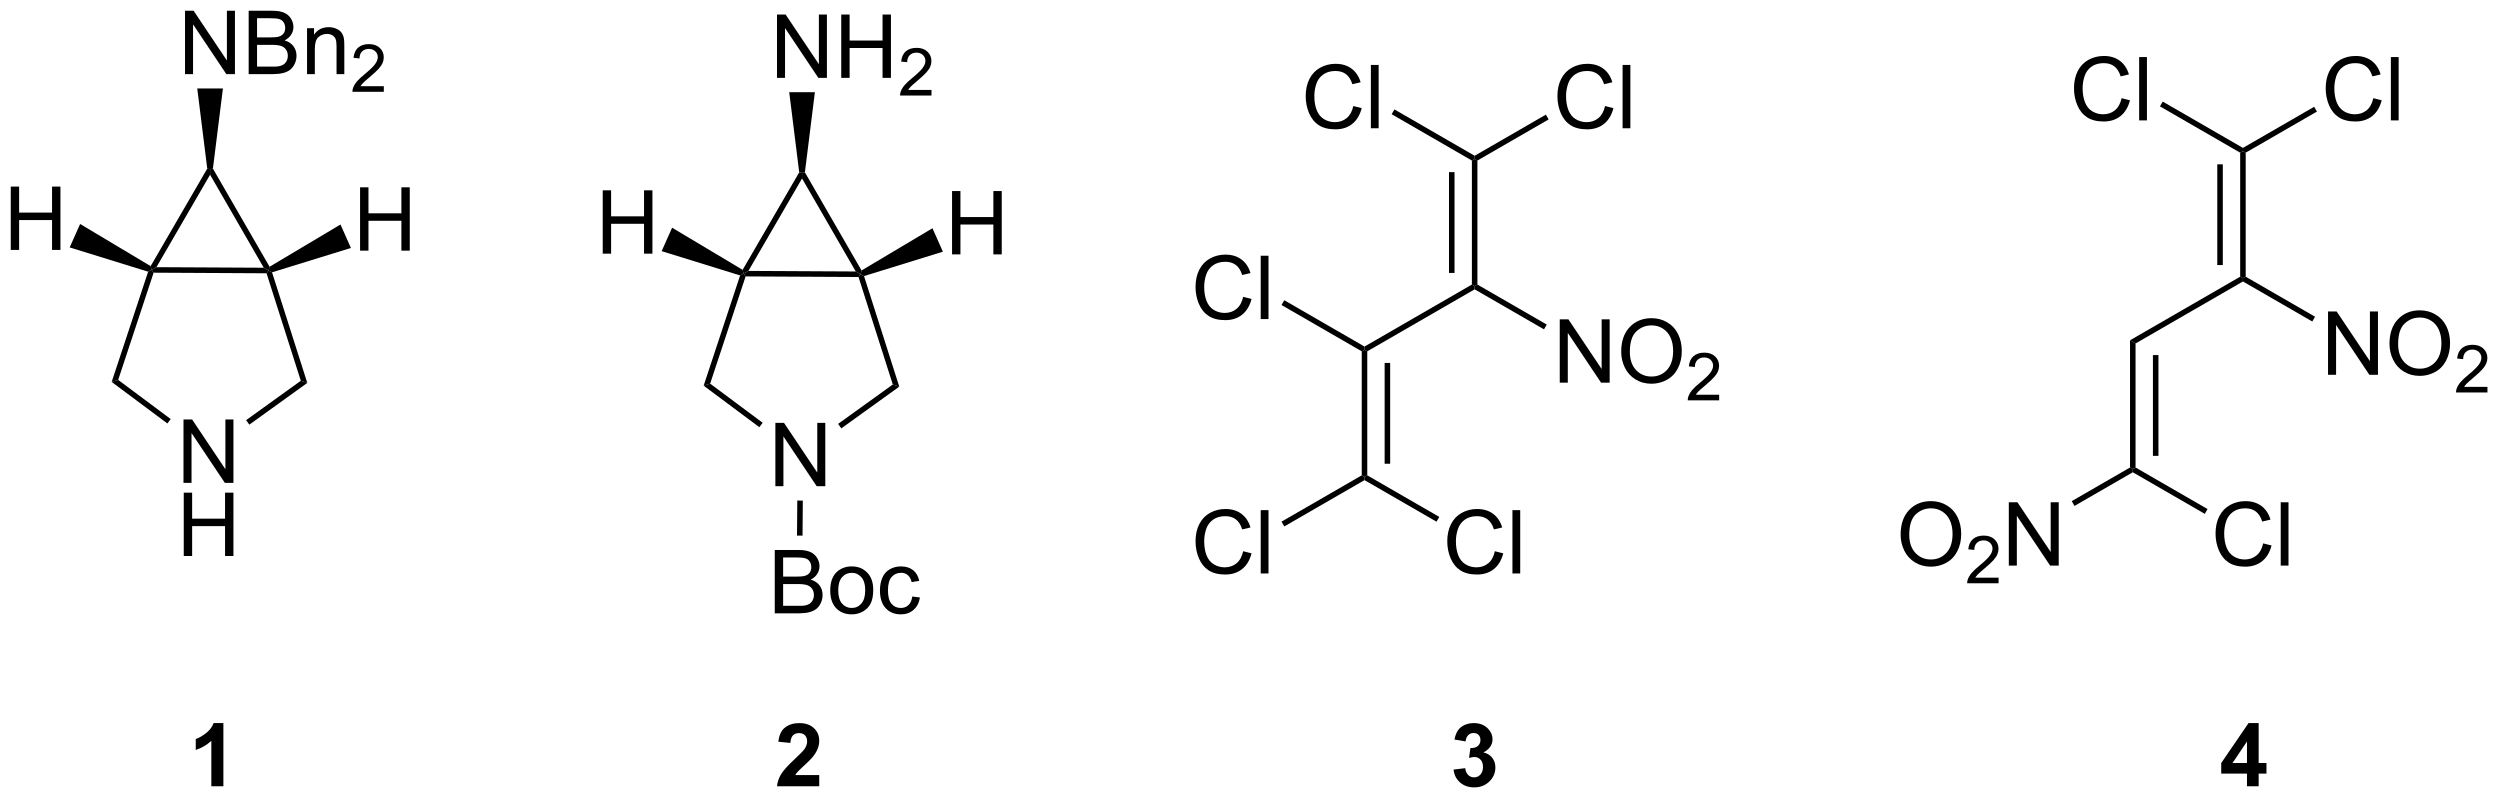 <?xml version="1.0" encoding="UTF-8"?>
<!DOCTYPE svg PUBLIC '-//W3C//DTD SVG 1.0//EN'
          'http://www.w3.org/TR/2001/REC-SVG-20010904/DTD/svg10.dtd'>
<svg stroke-dasharray="none" shape-rendering="auto" xmlns="http://www.w3.org/2000/svg" font-family="'Dialog'" text-rendering="auto" width="620" fill-opacity="1" color-interpolation="auto" color-rendering="auto" preserveAspectRatio="xMidYMid meet" font-size="12px" viewBox="0 0 620 198" fill="black" xmlns:xlink="http://www.w3.org/1999/xlink" stroke="black" image-rendering="auto" stroke-miterlimit="10" stroke-linecap="square" stroke-linejoin="miter" font-style="normal" stroke-width="1" height="198" stroke-dashoffset="0" font-weight="normal" stroke-opacity="1"
><!--Generated by the Batik Graphics2D SVG Generator--><defs id="genericDefs"
  /><g
  ><defs id="defs1"
    ><clipPath clipPathUnits="userSpaceOnUse" id="clipPath1"
      ><path d="M1.305 1.595 L233.631 1.595 L233.631 75.819 L1.305 75.819 L1.305 1.595 Z"
      /></clipPath
      ><clipPath clipPathUnits="userSpaceOnUse" id="clipPath2"
      ><path d="M-0.332 36.878 L-0.332 109.038 L225.535 109.038 L225.535 36.878 Z"
      /></clipPath
    ></defs
    ><g transform="scale(2.667,2.667) translate(-1.305,-1.595) matrix(1.029,0,0,1.029,1.646,-36.337)"
    ><path d="M16.25 80.496 L16.25 74.769 L17.029 74.769 L20.037 79.264 L20.037 74.769 L20.764 74.769 L20.764 80.496 L19.985 80.496 L16.977 75.996 L16.977 80.496 L16.25 80.496 Z" stroke="none" clip-path="url(#clipPath2)"
    /></g
    ><g transform="matrix(2.743,0,0,2.743,0.909,-101.153)"
    ><path d="M16.282 87.146 L16.282 81.419 L17.04 81.419 L17.04 83.771 L20.016 83.771 L20.016 81.419 L20.774 81.419 L20.774 87.146 L20.016 87.146 L20.016 84.445 L17.04 84.445 L17.04 87.146 L16.282 87.146 Z" stroke="none" clip-path="url(#clipPath2)"
    /></g
    ><g transform="matrix(2.743,0,0,2.743,0.909,-101.153)"
    ><path d="M0.641 59.473 L0.641 53.746 L1.398 53.746 L1.398 56.098 L4.375 56.098 L4.375 53.746 L5.133 53.746 L5.133 59.473 L4.375 59.473 L4.375 56.773 L1.398 56.773 L1.398 59.473 L0.641 59.473 Z" stroke="none" clip-path="url(#clipPath2)"
    /></g
    ><g transform="matrix(2.743,0,0,2.743,0.909,-101.153)"
    ><path d="M16.397 43.577 L16.397 37.85 L17.175 37.85 L20.183 42.345 L20.183 37.85 L20.91 37.85 L20.91 43.577 L20.131 43.577 L17.123 39.077 L17.123 43.577 L16.397 43.577 ZM22.151 43.577 L22.151 37.85 L24.299 37.85 Q24.956 37.85 25.351 38.025 Q25.75 38.196 25.974 38.558 Q26.198 38.92 26.198 39.314 Q26.198 39.681 25.997 40.006 Q25.799 40.329 25.398 40.53 Q25.916 40.681 26.195 41.048 Q26.476 41.415 26.476 41.915 Q26.476 42.319 26.304 42.665 Q26.135 43.009 25.885 43.196 Q25.635 43.384 25.258 43.48 Q24.883 43.577 24.336 43.577 L22.151 43.577 ZM22.909 40.256 L24.148 40.256 Q24.651 40.256 24.869 40.189 Q25.159 40.103 25.304 39.905 Q25.453 39.704 25.453 39.405 Q25.453 39.118 25.315 38.902 Q25.179 38.686 24.924 38.605 Q24.672 38.525 24.054 38.525 L22.909 38.525 L22.909 40.256 ZM22.909 42.9 L24.336 42.9 Q24.703 42.9 24.851 42.873 Q25.112 42.827 25.286 42.717 Q25.463 42.608 25.575 42.4 Q25.69 42.189 25.69 41.915 Q25.69 41.595 25.526 41.361 Q25.362 41.123 25.07 41.027 Q24.781 40.931 24.234 40.931 L22.909 40.931 L22.909 42.9 ZM27.429 43.577 L27.429 39.428 L28.062 39.428 L28.062 40.017 Q28.518 39.334 29.383 39.334 Q29.758 39.334 30.07 39.47 Q30.385 39.603 30.541 39.821 Q30.698 40.04 30.76 40.342 Q30.799 40.538 30.799 41.025 L30.799 43.577 L30.096 43.577 L30.096 41.053 Q30.096 40.623 30.013 40.41 Q29.932 40.196 29.724 40.071 Q29.515 39.944 29.234 39.944 Q28.784 39.944 28.458 40.23 Q28.133 40.514 28.133 41.311 L28.133 43.577 L27.429 43.577 Z" stroke="none" clip-path="url(#clipPath2)"
    /></g
    ><g transform="matrix(2.743,0,0,2.743,0.909,-101.153)"
    ><path d="M34.371 44.669 L34.371 45.177 L31.532 45.177 Q31.526 44.985 31.594 44.809 Q31.702 44.52 31.94 44.239 Q32.18 43.958 32.631 43.589 Q33.331 43.014 33.577 42.679 Q33.823 42.343 33.823 42.044 Q33.823 41.731 33.598 41.516 Q33.375 41.3 33.014 41.3 Q32.633 41.3 32.405 41.528 Q32.176 41.757 32.174 42.161 L31.631 42.106 Q31.688 41.499 32.051 41.182 Q32.414 40.864 33.026 40.864 Q33.645 40.864 34.004 41.208 Q34.366 41.55 34.366 42.056 Q34.366 42.313 34.26 42.563 Q34.155 42.811 33.909 43.087 Q33.664 43.362 33.096 43.843 Q32.621 44.241 32.487 44.384 Q32.352 44.526 32.264 44.669 L34.371 44.669 Z" stroke="none" clip-path="url(#clipPath2)"
    /></g
    ><g transform="matrix(2.743,0,0,2.743,0.909,-101.153)"
    ><path d="M32.224 59.538 L32.224 53.812 L32.982 53.812 L32.982 56.163 L35.959 56.163 L35.959 53.812 L36.716 53.812 L36.716 59.538 L35.959 59.538 L35.959 56.838 L32.982 56.838 L32.982 59.538 L32.224 59.538 Z" stroke="none" clip-path="url(#clipPath2)"
    /></g
    ><g transform="matrix(2.743,0,0,2.743,0.909,-101.153)"
    ><path d="M22.212 75.269 L21.92 74.863 L26.865 71.303 L27.452 71.497 Z" stroke="none" clip-path="url(#clipPath2)"
    /></g
    ><g transform="matrix(2.743,0,0,2.743,0.909,-101.153)"
    ><path d="M27.452 71.497 L26.865 71.303 L23.767 61.585 L23.95 61.336 L24.265 61.498 Z" stroke="none" clip-path="url(#clipPath2)"
    /></g
    ><g transform="matrix(2.743,0,0,2.743,0.909,-101.153)"
    ><path d="M23.516 61.083 L23.95 61.336 L23.767 61.585 L13.559 61.531 L13.379 61.28 L13.812 61.032 Z" stroke="none" clip-path="url(#clipPath2)"
    /></g
    ><g transform="matrix(2.743,0,0,2.743,0.909,-101.153)"
    ><path d="M13.062 61.441 L13.379 61.28 L13.559 61.531 L10.353 71.224 L9.765 71.409 Z" stroke="none" clip-path="url(#clipPath2)"
    /></g
    ><g transform="matrix(2.743,0,0,2.743,0.909,-101.153)"
    ><path d="M15.1 74.763 L14.801 75.163 L9.765 71.409 L10.353 71.224 Z" stroke="none" clip-path="url(#clipPath2)"
    /></g
    ><g transform="matrix(2.743,0,0,2.743,0.909,-101.153)"
    ><path d="M13.812 61.032 L13.379 61.28 L13.289 60.937 L18.406 52.121 L18.663 52.177 L18.662 52.676 Z" stroke="none" clip-path="url(#clipPath2)"
    /></g
    ><g transform="matrix(2.743,0,0,2.743,0.909,-101.153)"
    ><path d="M24.041 60.993 L23.95 61.336 L23.516 61.083 L18.662 52.676 L18.663 52.177 L18.919 52.122 Z" stroke="none" clip-path="url(#clipPath2)"
    /></g
    ><g transform="matrix(2.743,0,0,2.743,0.909,-101.153)"
    ><path d="M18.919 52.122 L18.663 52.177 L18.406 52.121 L17.503 44.877 L19.823 44.877 Z" stroke="none" clip-path="url(#clipPath2)"
    /></g
    ><g transform="matrix(2.743,0,0,2.743,0.909,-101.153)"
    ><path d="M13.289 60.937 L13.379 61.28 L13.062 61.441 L5.968 59.247 L6.913 57.128 Z" stroke="none" clip-path="url(#clipPath2)"
    /></g
    ><g transform="matrix(2.743,0,0,2.743,0.909,-101.153)"
    ><path d="M24.265 61.498 L23.95 61.336 L24.041 60.993 L30.453 57.175 L31.395 59.295 Z" stroke="none" clip-path="url(#clipPath2)"
    /></g
    ><g transform="matrix(2.743,0,0,2.743,0.909,-101.153)"
    ><path d="M122.024 46.464 L122.782 46.654 Q122.545 47.589 121.925 48.081 Q121.306 48.571 120.412 48.571 Q119.485 48.571 118.905 48.194 Q118.326 47.816 118.022 47.102 Q117.72 46.386 117.72 45.566 Q117.72 44.67 118.061 44.006 Q118.405 43.339 119.035 42.993 Q119.665 42.647 120.423 42.647 Q121.282 42.647 121.868 43.084 Q122.454 43.522 122.686 44.316 L121.939 44.49 Q121.741 43.865 121.36 43.581 Q120.983 43.295 120.407 43.295 Q119.748 43.295 119.303 43.613 Q118.86 43.928 118.681 44.462 Q118.501 44.995 118.501 45.561 Q118.501 46.292 118.715 46.837 Q118.928 47.381 119.376 47.652 Q119.826 47.92 120.35 47.92 Q120.985 47.92 121.425 47.553 Q121.868 47.186 122.024 46.464 ZM123.612 48.472 L123.612 42.745 L124.315 42.745 L124.315 48.472 L123.612 48.472 Z" stroke="none" clip-path="url(#clipPath2)"
    /></g
    ><g transform="matrix(2.743,0,0,2.743,0.909,-101.153)"
    ><path d="M144.783 46.464 L145.541 46.654 Q145.304 47.589 144.684 48.081 Q144.064 48.571 143.171 48.571 Q142.244 48.571 141.663 48.194 Q141.085 47.816 140.78 47.102 Q140.478 46.386 140.478 45.566 Q140.478 44.67 140.819 44.006 Q141.163 43.339 141.793 42.993 Q142.423 42.647 143.181 42.647 Q144.041 42.647 144.627 43.084 Q145.213 43.522 145.444 44.316 L144.697 44.49 Q144.499 43.865 144.119 43.581 Q143.741 43.295 143.166 43.295 Q142.507 43.295 142.061 43.613 Q141.619 43.928 141.439 44.462 Q141.259 44.995 141.259 45.561 Q141.259 46.292 141.473 46.837 Q141.686 47.381 142.134 47.652 Q142.585 47.92 143.108 47.92 Q143.744 47.92 144.184 47.553 Q144.627 47.186 144.783 46.464 ZM146.37 48.472 L146.37 42.745 L147.073 42.745 L147.073 48.472 L146.37 48.472 Z" stroke="none" clip-path="url(#clipPath2)"
    /></g
    ><g transform="matrix(2.743,0,0,2.743,0.909,-101.153)"
    ><path d="M140.689 71.472 L140.689 65.746 L141.468 65.746 L144.476 70.24 L144.476 65.746 L145.202 65.746 L145.202 71.472 L144.423 71.472 L141.416 66.972 L141.416 71.472 L140.689 71.472 ZM146.245 68.683 Q146.245 67.256 147.011 66.451 Q147.776 65.644 148.987 65.644 Q149.779 65.644 150.414 66.024 Q151.052 66.402 151.386 67.079 Q151.722 67.756 151.722 68.615 Q151.722 69.488 151.37 70.175 Q151.018 70.863 150.373 71.217 Q149.729 71.571 148.982 71.571 Q148.175 71.571 147.537 71.18 Q146.901 70.787 146.573 70.113 Q146.245 69.436 146.245 68.683 ZM147.026 68.694 Q147.026 69.73 147.581 70.326 Q148.138 70.92 148.979 70.92 Q149.834 70.92 150.386 70.319 Q150.94 69.717 150.94 68.613 Q150.94 67.912 150.703 67.391 Q150.466 66.871 150.011 66.584 Q149.558 66.295 148.99 66.295 Q148.185 66.295 147.604 66.85 Q147.026 67.402 147.026 68.694 Z" stroke="none" clip-path="url(#clipPath2)"
    /></g
    ><g transform="matrix(2.743,0,0,2.743,0.909,-101.153)"
    ><path d="M155.101 72.564 L155.101 73.072 L152.261 73.072 Q152.256 72.881 152.324 72.705 Q152.431 72.416 152.669 72.135 Q152.91 71.853 153.361 71.484 Q154.06 70.91 154.306 70.574 Q154.552 70.238 154.552 69.939 Q154.552 69.627 154.328 69.412 Q154.105 69.195 153.744 69.195 Q153.363 69.195 153.134 69.424 Q152.906 69.652 152.904 70.057 L152.361 70.002 Q152.418 69.394 152.781 69.078 Q153.144 68.76 153.756 68.76 Q154.375 68.76 154.734 69.103 Q155.095 69.445 155.095 69.951 Q155.095 70.209 154.99 70.459 Q154.884 70.707 154.638 70.982 Q154.394 71.258 153.826 71.738 Q153.351 72.137 153.216 72.279 Q153.082 72.422 152.994 72.564 L155.101 72.564 Z" stroke="none" clip-path="url(#clipPath2)"
    /></g
    ><g transform="matrix(2.743,0,0,2.743,0.909,-101.153)"
    ><path d="M112.065 63.714 L112.823 63.904 Q112.586 64.839 111.966 65.332 Q111.346 65.821 110.453 65.821 Q109.526 65.821 108.945 65.444 Q108.367 65.066 108.062 64.352 Q107.76 63.636 107.76 62.816 Q107.76 61.92 108.102 61.256 Q108.445 60.589 109.076 60.243 Q109.706 59.897 110.464 59.897 Q111.323 59.897 111.909 60.334 Q112.495 60.772 112.727 61.566 L111.979 61.74 Q111.781 61.115 111.401 60.832 Q111.023 60.545 110.448 60.545 Q109.789 60.545 109.344 60.863 Q108.901 61.178 108.721 61.712 Q108.542 62.246 108.542 62.811 Q108.542 63.542 108.755 64.087 Q108.969 64.631 109.417 64.902 Q109.867 65.17 110.391 65.17 Q111.026 65.17 111.466 64.803 Q111.909 64.436 112.065 63.714 ZM113.652 65.722 L113.652 59.996 L114.356 59.996 L114.356 65.722 L113.652 65.722 Z" stroke="none" clip-path="url(#clipPath2)"
    /></g
    ><g transform="matrix(2.743,0,0,2.743,0.909,-101.153)"
    ><path d="M134.823 86.714 L135.581 86.904 Q135.344 87.839 134.725 88.332 Q134.105 88.821 133.212 88.821 Q132.285 88.821 131.704 88.444 Q131.126 88.066 130.821 87.352 Q130.519 86.636 130.519 85.816 Q130.519 84.92 130.86 84.256 Q131.204 83.589 131.834 83.243 Q132.464 82.897 133.222 82.897 Q134.081 82.897 134.667 83.334 Q135.253 83.772 135.485 84.566 L134.738 84.74 Q134.54 84.115 134.16 83.832 Q133.782 83.545 133.206 83.545 Q132.548 83.545 132.102 83.863 Q131.66 84.178 131.48 84.712 Q131.3 85.246 131.3 85.811 Q131.3 86.543 131.514 87.087 Q131.727 87.631 132.175 87.902 Q132.626 88.17 133.149 88.17 Q133.785 88.17 134.225 87.803 Q134.667 87.436 134.823 86.714 ZM136.411 88.722 L136.411 82.996 L137.114 82.996 L137.114 88.722 L136.411 88.722 Z" stroke="none" clip-path="url(#clipPath2)"
    /></g
    ><g transform="matrix(2.743,0,0,2.743,0.909,-101.153)"
    ><path d="M112.065 86.714 L112.823 86.904 Q112.586 87.839 111.966 88.332 Q111.346 88.821 110.453 88.821 Q109.526 88.821 108.945 88.444 Q108.367 88.066 108.062 87.352 Q107.76 86.636 107.76 85.816 Q107.76 84.92 108.102 84.256 Q108.445 83.589 109.076 83.243 Q109.706 82.897 110.464 82.897 Q111.323 82.897 111.909 83.334 Q112.495 83.772 112.727 84.566 L111.979 84.74 Q111.781 84.115 111.401 83.832 Q111.023 83.545 110.448 83.545 Q109.789 83.545 109.344 83.863 Q108.901 84.178 108.721 84.712 Q108.542 85.246 108.542 85.811 Q108.542 86.543 108.755 87.087 Q108.969 87.631 109.417 87.902 Q109.867 88.17 110.391 88.17 Q111.026 88.17 111.466 87.803 Q111.909 87.436 112.065 86.714 ZM113.652 88.722 L113.652 82.996 L114.356 82.996 L114.356 88.722 L113.652 88.722 Z" stroke="none" clip-path="url(#clipPath2)"
    /></g
    ><g transform="matrix(2.743,0,0,2.743,0.909,-101.153)"
    ><path d="M125.492 47.204 L125.742 46.771 L132.995 50.959 L132.995 51.247 L132.745 51.392 Z" stroke="none" clip-path="url(#clipPath2)"
    /></g
    ><g transform="matrix(2.743,0,0,2.743,0.909,-101.153)"
    ><path d="M133.245 51.392 L132.995 51.247 L132.995 50.959 L139.434 47.241 L139.684 47.674 Z" stroke="none" clip-path="url(#clipPath2)"
    /></g
    ><g transform="matrix(2.743,0,0,2.743,0.909,-101.153)"
    ><path d="M133.245 62.603 L132.995 62.747 L132.745 62.603 L132.745 51.392 L132.995 51.247 L133.245 51.392 ZM131.175 61.552 L131.175 52.442 L130.675 52.442 L130.675 61.552 Z" stroke="none" clip-path="url(#clipPath2)"
    /></g
    ><g transform="matrix(2.743,0,0,2.743,0.909,-101.153)"
    ><path d="M132.995 63.036 L132.995 62.747 L133.245 62.603 L139.514 66.222 L139.264 66.655 Z" stroke="none" clip-path="url(#clipPath2)"
    /></g
    ><g transform="matrix(2.743,0,0,2.743,0.909,-101.153)"
    ><path d="M132.745 62.603 L132.995 62.747 L132.995 63.036 L123.286 68.641 L123.036 68.497 L123.036 68.209 Z" stroke="none" clip-path="url(#clipPath2)"
    /></g
    ><g transform="matrix(2.743,0,0,2.743,0.909,-101.153)"
    ><path d="M123.036 68.209 L123.036 68.497 L122.786 68.641 L115.533 64.454 L115.783 64.021 Z" stroke="none" clip-path="url(#clipPath2)"
    /></g
    ><g transform="matrix(2.743,0,0,2.743,0.909,-101.153)"
    ><path d="M122.786 68.641 L123.036 68.497 L123.286 68.641 L123.286 79.853 L123.036 79.997 L122.786 79.853 ZM124.856 69.692 L124.856 78.802 L125.356 78.802 L125.356 69.692 Z" stroke="none" clip-path="url(#clipPath2)"
    /></g
    ><g transform="matrix(2.743,0,0,2.743,0.909,-101.153)"
    ><path d="M123.036 80.286 L123.036 79.997 L123.286 79.853 L129.797 83.612 L129.547 84.045 Z" stroke="none" clip-path="url(#clipPath2)"
    /></g
    ><g transform="matrix(2.743,0,0,2.743,0.909,-101.153)"
    ><path d="M122.786 79.853 L123.036 79.997 L123.036 80.286 L115.783 84.473 L115.533 84.04 Z" stroke="none" clip-path="url(#clipPath2)"
    /></g
    ><g transform="matrix(2.743,0,0,2.743,0.909,-101.153)"
    ><path d="M191.486 45.754 L192.244 45.944 Q192.007 46.879 191.387 47.372 Q190.768 47.861 189.874 47.861 Q188.947 47.861 188.367 47.484 Q187.788 47.106 187.484 46.392 Q187.182 45.676 187.182 44.856 Q187.182 43.96 187.523 43.296 Q187.867 42.629 188.497 42.283 Q189.127 41.937 189.885 41.937 Q190.744 41.937 191.33 42.374 Q191.916 42.812 192.148 43.606 L191.4 43.78 Q191.202 43.155 190.822 42.872 Q190.445 42.585 189.869 42.585 Q189.21 42.585 188.765 42.903 Q188.322 43.218 188.143 43.752 Q187.963 44.286 187.963 44.851 Q187.963 45.583 188.176 46.127 Q188.39 46.671 188.838 46.942 Q189.288 47.21 189.812 47.21 Q190.447 47.21 190.887 46.843 Q191.33 46.476 191.486 45.754 ZM193.074 47.762 L193.074 42.036 L193.777 42.036 L193.777 47.762 L193.074 47.762 Z" stroke="none" clip-path="url(#clipPath2)"
    /></g
    ><g transform="matrix(2.743,0,0,2.743,0.909,-101.153)"
    ><path d="M214.245 45.754 L215.003 45.944 Q214.766 46.879 214.146 47.372 Q213.526 47.861 212.633 47.861 Q211.706 47.861 211.125 47.484 Q210.547 47.106 210.242 46.392 Q209.94 45.676 209.94 44.856 Q209.94 43.96 210.281 43.296 Q210.625 42.629 211.255 42.283 Q211.886 41.937 212.643 41.937 Q213.503 41.937 214.089 42.374 Q214.674 42.812 214.906 43.606 L214.159 43.78 Q213.961 43.155 213.581 42.872 Q213.203 42.585 212.628 42.585 Q211.969 42.585 211.524 42.903 Q211.081 43.218 210.901 43.752 Q210.721 44.286 210.721 44.851 Q210.721 45.583 210.935 46.127 Q211.149 46.671 211.596 46.942 Q212.047 47.21 212.57 47.21 Q213.206 47.21 213.646 46.843 Q214.089 46.476 214.245 45.754 ZM215.832 47.762 L215.832 42.036 L216.535 42.036 L216.535 47.762 L215.832 47.762 Z" stroke="none" clip-path="url(#clipPath2)"
    /></g
    ><g transform="matrix(2.743,0,0,2.743,0.909,-101.153)"
    ><path d="M210.151 70.762 L210.151 65.036 L210.93 65.036 L213.938 69.53 L213.938 65.036 L214.664 65.036 L214.664 70.762 L213.886 70.762 L210.878 66.262 L210.878 70.762 L210.151 70.762 ZM215.707 67.973 Q215.707 66.546 216.473 65.741 Q217.238 64.934 218.449 64.934 Q219.241 64.934 219.876 65.314 Q220.514 65.692 220.848 66.369 Q221.184 67.046 221.184 67.905 Q221.184 68.778 220.832 69.465 Q220.481 70.153 219.835 70.507 Q219.191 70.861 218.444 70.861 Q217.637 70.861 216.999 70.471 Q216.363 70.077 216.035 69.403 Q215.707 68.726 215.707 67.973 ZM216.488 67.984 Q216.488 69.02 217.043 69.616 Q217.6 70.21 218.441 70.21 Q219.296 70.21 219.848 69.609 Q220.402 69.007 220.402 67.903 Q220.402 67.202 220.165 66.681 Q219.928 66.161 219.473 65.874 Q219.02 65.585 218.452 65.585 Q217.647 65.585 217.066 66.14 Q216.488 66.692 216.488 67.984 Z" stroke="none" clip-path="url(#clipPath2)"
    /></g
    ><g transform="matrix(2.743,0,0,2.743,0.909,-101.153)"
    ><path d="M224.563 71.854 L224.563 72.362 L221.723 72.362 Q221.718 72.171 221.786 71.995 Q221.893 71.706 222.131 71.425 Q222.372 71.143 222.823 70.774 Q223.522 70.2 223.768 69.864 Q224.014 69.528 224.014 69.229 Q224.014 68.917 223.79 68.702 Q223.567 68.485 223.206 68.485 Q222.825 68.485 222.596 68.714 Q222.368 68.942 222.366 69.347 L221.823 69.292 Q221.88 68.684 222.243 68.368 Q222.606 68.05 223.218 68.05 Q223.837 68.05 224.196 68.393 Q224.557 68.735 224.557 69.241 Q224.557 69.499 224.452 69.749 Q224.346 69.997 224.1 70.272 Q223.856 70.548 223.288 71.028 Q222.813 71.427 222.678 71.569 Q222.544 71.712 222.456 71.854 L224.563 71.854 Z" stroke="none" clip-path="url(#clipPath2)"
    /></g
    ><g transform="matrix(2.743,0,0,2.743,0.909,-101.153)"
    ><path d="M204.286 86.004 L205.043 86.195 Q204.806 87.129 204.187 87.622 Q203.567 88.111 202.673 88.111 Q201.746 88.111 201.166 87.734 Q200.588 87.356 200.283 86.642 Q199.981 85.926 199.981 85.106 Q199.981 84.21 200.322 83.546 Q200.666 82.879 201.296 82.533 Q201.926 82.187 202.684 82.187 Q203.543 82.187 204.129 82.624 Q204.715 83.062 204.947 83.856 L204.2 84.03 Q204.002 83.405 203.621 83.122 Q203.244 82.835 202.668 82.835 Q202.01 82.835 201.564 83.153 Q201.121 83.468 200.942 84.002 Q200.762 84.536 200.762 85.101 Q200.762 85.832 200.976 86.377 Q201.189 86.921 201.637 87.192 Q202.088 87.46 202.611 87.46 Q203.246 87.46 203.687 87.093 Q204.129 86.726 204.286 86.004 ZM205.873 88.012 L205.873 82.286 L206.576 82.286 L206.576 88.012 L205.873 88.012 Z" stroke="none" clip-path="url(#clipPath2)"
    /></g
    ><g transform="matrix(2.743,0,0,2.743,0.909,-101.153)"
    ><path d="M171.508 85.223 Q171.508 83.796 172.273 82.991 Q173.039 82.184 174.25 82.184 Q175.042 82.184 175.677 82.564 Q176.315 82.942 176.648 83.619 Q176.984 84.296 176.984 85.155 Q176.984 86.028 176.633 86.715 Q176.281 87.403 175.635 87.757 Q174.992 88.111 174.245 88.111 Q173.438 88.111 172.799 87.721 Q172.164 87.327 171.836 86.653 Q171.508 85.976 171.508 85.223 ZM172.289 85.234 Q172.289 86.27 172.844 86.866 Q173.401 87.46 174.242 87.46 Q175.096 87.46 175.648 86.859 Q176.203 86.257 176.203 85.153 Q176.203 84.452 175.966 83.931 Q175.729 83.411 175.273 83.124 Q174.82 82.835 174.253 82.835 Q173.448 82.835 172.867 83.39 Q172.289 83.942 172.289 85.234 Z" stroke="none" clip-path="url(#clipPath2)"
    /></g
    ><g transform="matrix(2.743,0,0,2.743,0.909,-101.153)"
    ><path d="M180.364 89.104 L180.364 89.612 L177.524 89.612 Q177.518 89.421 177.587 89.245 Q177.694 88.956 177.932 88.675 Q178.173 88.393 178.624 88.024 Q179.323 87.45 179.569 87.114 Q179.815 86.778 179.815 86.479 Q179.815 86.167 179.59 85.952 Q179.368 85.735 179.007 85.735 Q178.626 85.735 178.397 85.964 Q178.169 86.192 178.167 86.597 L177.624 86.542 Q177.68 85.934 178.044 85.618 Q178.407 85.3 179.018 85.3 Q179.637 85.3 179.997 85.643 Q180.358 85.985 180.358 86.491 Q180.358 86.749 180.253 86.999 Q180.147 87.247 179.901 87.522 Q179.657 87.798 179.089 88.278 Q178.614 88.677 178.479 88.819 Q178.345 88.962 178.257 89.104 L180.364 89.104 Z" stroke="none" clip-path="url(#clipPath2)"
    /></g
    ><g transform="matrix(2.743,0,0,2.743,0.909,-101.153)"
    ><path d="M181.289 88.012 L181.289 82.286 L182.067 82.286 L185.075 86.78 L185.075 82.286 L185.802 82.286 L185.802 88.012 L185.023 88.012 L182.015 83.512 L182.015 88.012 L181.289 88.012 Z" stroke="none" clip-path="url(#clipPath2)"
    /></g
    ><g transform="matrix(2.743,0,0,2.743,0.909,-101.153)"
    ><path d="M194.954 46.494 L195.204 46.061 L202.457 50.248 L202.457 50.537 L202.207 50.681 Z" stroke="none" clip-path="url(#clipPath2)"
    /></g
    ><g transform="matrix(2.743,0,0,2.743,0.909,-101.153)"
    ><path d="M202.707 50.681 L202.457 50.537 L202.457 50.248 L208.896 46.531 L209.146 46.964 Z" stroke="none" clip-path="url(#clipPath2)"
    /></g
    ><g transform="matrix(2.743,0,0,2.743,0.909,-101.153)"
    ><path d="M202.707 61.893 L202.457 62.037 L202.207 61.893 L202.207 50.681 L202.457 50.537 L202.707 50.681 ZM200.637 60.842 L200.637 51.732 L200.137 51.732 L200.137 60.842 Z" stroke="none" clip-path="url(#clipPath2)"
    /></g
    ><g transform="matrix(2.743,0,0,2.743,0.909,-101.153)"
    ><path d="M202.457 62.326 L202.457 62.037 L202.707 61.893 L208.976 65.512 L208.726 65.945 Z" stroke="none" clip-path="url(#clipPath2)"
    /></g
    ><g transform="matrix(2.743,0,0,2.743,0.909,-101.153)"
    ><path d="M202.207 61.893 L202.457 62.037 L202.457 62.326 L192.748 67.931 L192.248 67.643 Z" stroke="none" clip-path="url(#clipPath2)"
    /></g
    ><g transform="matrix(2.743,0,0,2.743,0.909,-101.153)"
    ><path d="M192.248 67.643 L192.748 67.931 L192.748 79.143 L192.498 79.287 L192.248 79.143 ZM194.318 68.982 L194.318 78.092 L194.818 78.092 L194.818 68.982 Z" stroke="none" clip-path="url(#clipPath2)"
    /></g
    ><g transform="matrix(2.743,0,0,2.743,0.909,-101.153)"
    ><path d="M192.498 79.576 L192.498 79.287 L192.748 79.143 L199.259 82.902 L199.009 83.335 Z" stroke="none" clip-path="url(#clipPath2)"
    /></g
    ><g transform="matrix(2.743,0,0,2.743,0.909,-101.153)"
    ><path d="M192.248 79.143 L192.498 79.287 L192.498 79.576 L187.229 82.618 L186.979 82.185 Z" stroke="none" clip-path="url(#clipPath2)"
    /></g
    ><g transform="matrix(2.743,0,0,2.743,0.909,-101.153)"
    ><path d="M19.865 107.967 L18.776 107.967 L18.776 103.855 Q18.178 104.414 17.366 104.683 L17.366 103.692 Q17.793 103.552 18.292 103.164 Q18.794 102.773 18.98 102.253 L19.865 102.253 L19.865 107.967 Z" stroke="none" clip-path="url(#clipPath2)"
    /></g
    ><g transform="matrix(2.743,0,0,2.743,0.909,-101.153)"
    ><path d="M73.737 106.953 L73.737 107.967 L69.915 107.967 Q69.977 107.393 70.287 106.878 Q70.598 106.363 71.514 105.514 Q72.251 104.826 72.417 104.582 Q72.642 104.243 72.642 103.915 Q72.642 103.55 72.445 103.353 Q72.251 103.156 71.905 103.156 Q71.563 103.156 71.361 103.363 Q71.159 103.568 71.128 104.046 L70.041 103.938 Q70.14 103.037 70.652 102.647 Q71.164 102.253 71.933 102.253 Q72.774 102.253 73.255 102.709 Q73.737 103.162 73.737 103.837 Q73.737 104.22 73.6 104.569 Q73.463 104.916 73.162 105.296 Q72.966 105.547 72.448 106.021 Q71.933 106.495 71.793 106.65 Q71.656 106.805 71.571 106.953 L73.737 106.953 Z" stroke="none" clip-path="url(#clipPath2)"
    /></g
    ><g transform="matrix(2.743,0,0,2.743,0.909,-101.153)"
    ><path d="M131.088 106.456 L132.143 106.329 Q132.193 106.733 132.413 106.948 Q132.635 107.16 132.951 107.16 Q133.287 107.16 133.518 106.904 Q133.75 106.647 133.75 106.213 Q133.75 105.801 133.528 105.561 Q133.308 105.32 132.99 105.32 Q132.78 105.32 132.488 105.4 L132.609 104.512 Q133.052 104.523 133.285 104.321 Q133.518 104.116 133.518 103.777 Q133.518 103.49 133.347 103.319 Q133.176 103.149 132.891 103.149 Q132.612 103.149 132.413 103.343 Q132.216 103.537 132.174 103.909 L131.168 103.739 Q131.274 103.224 131.483 102.916 Q131.696 102.605 132.074 102.429 Q132.454 102.253 132.922 102.253 Q133.727 102.253 134.211 102.766 Q134.612 103.185 134.612 103.713 Q134.612 104.461 133.792 104.908 Q134.281 105.012 134.573 105.377 Q134.869 105.742 134.869 106.259 Q134.869 107.007 134.32 107.538 Q133.774 108.066 132.959 108.066 Q132.185 108.066 131.675 107.62 Q131.168 107.175 131.088 106.456 Z" stroke="none" clip-path="url(#clipPath2)"
    /></g
    ><g transform="matrix(2.743,0,0,2.743,0.909,-101.153)"
    ><path d="M202.822 107.967 L202.822 106.821 L200.493 106.821 L200.493 105.866 L202.962 102.253 L203.878 102.253 L203.878 105.863 L204.584 105.863 L204.584 106.821 L203.878 106.821 L203.878 107.967 L202.822 107.967 ZM202.822 105.863 L202.822 103.917 L201.515 105.863 L202.822 105.863 Z" stroke="none" clip-path="url(#clipPath2)"
    /></g
    ><g transform="matrix(2.743,0,0,2.743,0.909,-101.153)"
    ><path d="M69.772 80.834 L69.772 75.107 L70.551 75.107 L73.559 79.602 L73.559 75.107 L74.285 75.107 L74.285 80.834 L73.507 80.834 L70.499 76.334 L70.499 80.834 L69.772 80.834 Z" stroke="none" clip-path="url(#clipPath2)"
    /></g
    ><g transform="matrix(2.743,0,0,2.743,0.909,-101.153)"
    ><path d="M54.163 59.811 L54.163 54.084 L54.92 54.084 L54.92 56.436 L57.897 56.436 L57.897 54.084 L58.655 54.084 L58.655 59.811 L57.897 59.811 L57.897 57.11 L54.92 57.11 L54.92 59.811 L54.163 59.811 Z" stroke="none" clip-path="url(#clipPath2)"
    /></g
    ><g transform="matrix(2.743,0,0,2.743,0.909,-101.153)"
    ><path d="M69.919 43.914 L69.919 38.188 L70.697 38.188 L73.705 42.683 L73.705 38.188 L74.432 38.188 L74.432 43.914 L73.653 43.914 L70.645 39.414 L70.645 43.914 L69.919 43.914 ZM75.727 43.914 L75.727 38.188 L76.485 38.188 L76.485 40.539 L79.462 40.539 L79.462 38.188 L80.22 38.188 L80.22 43.914 L79.462 43.914 L79.462 41.214 L76.485 41.214 L76.485 43.914 L75.727 43.914 Z" stroke="none" clip-path="url(#clipPath2)"
    /></g
    ><g transform="matrix(2.743,0,0,2.743,0.909,-101.153)"
    ><path d="M83.886 45.007 L83.886 45.514 L81.046 45.514 Q81.04 45.323 81.108 45.147 Q81.216 44.858 81.454 44.577 Q81.694 44.296 82.145 43.926 Q82.845 43.352 83.091 43.016 Q83.337 42.68 83.337 42.382 Q83.337 42.069 83.112 41.854 Q82.889 41.637 82.528 41.637 Q82.147 41.637 81.919 41.866 Q81.69 42.094 81.688 42.499 L81.145 42.444 Q81.202 41.837 81.565 41.52 Q81.929 41.202 82.54 41.202 Q83.159 41.202 83.518 41.546 Q83.88 41.887 83.88 42.393 Q83.88 42.651 83.774 42.901 Q83.669 43.149 83.423 43.425 Q83.179 43.7 82.61 44.18 Q82.136 44.579 82.001 44.721 Q81.866 44.864 81.778 45.007 L83.886 45.007 Z" stroke="none" clip-path="url(#clipPath2)"
    /></g
    ><g transform="matrix(2.743,0,0,2.743,0.909,-101.153)"
    ><path d="M85.746 59.876 L85.746 54.15 L86.504 54.15 L86.504 56.501 L89.481 56.501 L89.481 54.15 L90.238 54.15 L90.238 59.876 L89.481 59.876 L89.481 57.176 L86.504 57.176 L86.504 59.876 L85.746 59.876 Z" stroke="none" clip-path="url(#clipPath2)"
    /></g
    ><g transform="matrix(2.743,0,0,2.743,0.909,-101.153)"
    ><path d="M75.734 75.606 L75.442 75.201 L80.387 71.641 L80.974 71.835 Z" stroke="none" clip-path="url(#clipPath2)"
    /></g
    ><g transform="matrix(2.743,0,0,2.743,0.909,-101.153)"
    ><path d="M80.974 71.835 L80.387 71.641 L77.289 61.922 L77.472 61.673 L77.787 61.836 Z" stroke="none" clip-path="url(#clipPath2)"
    /></g
    ><g transform="matrix(2.743,0,0,2.743,0.909,-101.153)"
    ><path d="M77.038 61.421 L77.472 61.673 L77.289 61.922 L67.081 61.868 L66.901 61.617 L67.334 61.37 Z" stroke="none" clip-path="url(#clipPath2)"
    /></g
    ><g transform="matrix(2.743,0,0,2.743,0.909,-101.153)"
    ><path d="M66.584 61.779 L66.901 61.617 L67.081 61.868 L63.875 71.562 L63.287 71.747 Z" stroke="none" clip-path="url(#clipPath2)"
    /></g
    ><g transform="matrix(2.743,0,0,2.743,0.909,-101.153)"
    ><path d="M68.622 75.1 L68.323 75.501 L63.287 71.747 L63.875 71.562 Z" stroke="none" clip-path="url(#clipPath2)"
    /></g
    ><g transform="matrix(2.743,0,0,2.743,0.909,-101.153)"
    ><path d="M67.334 61.37 L66.901 61.617 L66.811 61.274 L71.927 52.459 L72.184 52.514 L72.184 53.013 Z" stroke="none" clip-path="url(#clipPath2)"
    /></g
    ><g transform="matrix(2.743,0,0,2.743,0.909,-101.153)"
    ><path d="M77.563 61.33 L77.472 61.673 L77.038 61.421 L72.184 53.013 L72.184 52.514 L72.441 52.459 Z" stroke="none" clip-path="url(#clipPath2)"
    /></g
    ><g transform="matrix(2.743,0,0,2.743,0.909,-101.153)"
    ><path d="M72.441 52.459 L72.184 52.514 L71.927 52.459 L71.024 45.214 L73.344 45.214 Z" stroke="none" clip-path="url(#clipPath2)"
    /></g
    ><g transform="matrix(2.743,0,0,2.743,0.909,-101.153)"
    ><path d="M66.811 61.274 L66.901 61.617 L66.584 61.779 L59.49 59.584 L60.435 57.465 Z" stroke="none" clip-path="url(#clipPath2)"
    /></g
    ><g transform="matrix(2.743,0,0,2.743,0.909,-101.153)"
    ><path d="M77.787 61.836 L77.472 61.673 L77.563 61.33 L83.975 57.513 L84.917 59.633 Z" stroke="none" clip-path="url(#clipPath2)"
    /></g
    ><g transform="matrix(2.743,0,0,2.743,0.909,-101.153)"
    ><path d="M69.716 92.328 L69.716 86.602 L71.864 86.602 Q72.52 86.602 72.916 86.776 Q73.314 86.948 73.538 87.31 Q73.762 87.672 73.762 88.065 Q73.762 88.432 73.562 88.758 Q73.364 89.081 72.963 89.281 Q73.481 89.432 73.76 89.799 Q74.041 90.167 74.041 90.667 Q74.041 91.07 73.869 91.417 Q73.7 91.76 73.45 91.948 Q73.2 92.135 72.822 92.232 Q72.447 92.328 71.9 92.328 L69.716 92.328 ZM70.473 89.008 L71.713 89.008 Q72.216 89.008 72.434 88.94 Q72.723 88.854 72.869 88.656 Q73.018 88.456 73.018 88.156 Q73.018 87.87 72.88 87.654 Q72.744 87.438 72.489 87.357 Q72.236 87.276 71.619 87.276 L70.473 87.276 L70.473 89.008 ZM70.473 91.651 L71.9 91.651 Q72.268 91.651 72.416 91.625 Q72.677 91.578 72.851 91.469 Q73.028 91.359 73.14 91.151 Q73.255 90.94 73.255 90.667 Q73.255 90.346 73.091 90.112 Q72.927 89.875 72.635 89.779 Q72.346 89.682 71.799 89.682 L70.473 89.682 L70.473 91.651 ZM74.731 90.253 Q74.731 89.102 75.372 88.547 Q75.908 88.086 76.677 88.086 Q77.533 88.086 78.075 88.646 Q78.619 89.206 78.619 90.195 Q78.619 90.995 78.377 91.456 Q78.137 91.914 77.679 92.169 Q77.221 92.422 76.677 92.422 Q75.807 92.422 75.268 91.865 Q74.731 91.305 74.731 90.253 ZM75.455 90.253 Q75.455 91.049 75.802 91.448 Q76.15 91.844 76.677 91.844 Q77.2 91.844 77.546 91.445 Q77.895 91.047 77.895 90.229 Q77.895 89.461 77.546 89.065 Q77.197 88.667 76.677 88.667 Q76.15 88.667 75.802 89.062 Q75.455 89.456 75.455 90.253 ZM82.149 90.807 L82.842 90.898 Q82.727 91.612 82.261 92.018 Q81.795 92.422 81.115 92.422 Q80.264 92.422 79.746 91.865 Q79.227 91.307 79.227 90.268 Q79.227 89.596 79.449 89.094 Q79.673 88.588 80.128 88.338 Q80.584 88.086 81.118 88.086 Q81.795 88.086 82.225 88.427 Q82.654 88.768 82.774 89.398 L82.092 89.503 Q81.993 89.086 81.746 88.875 Q81.498 88.664 81.147 88.664 Q80.615 88.664 80.282 89.044 Q79.951 89.424 79.951 90.25 Q79.951 91.086 80.272 91.466 Q80.592 91.844 81.108 91.844 Q81.522 91.844 81.798 91.591 Q82.076 91.336 82.149 90.807 Z" stroke="none" clip-path="url(#clipPath2)"
    /></g
    ><g transform="matrix(2.743,0,0,2.743,0.909,-101.153)"
    ><path d="M71.753 82.132 L72.253 82.136 L72.227 85.305 L71.727 85.301 Z" stroke="none" clip-path="url(#clipPath2)"
    /></g
  ></g
></svg
>
